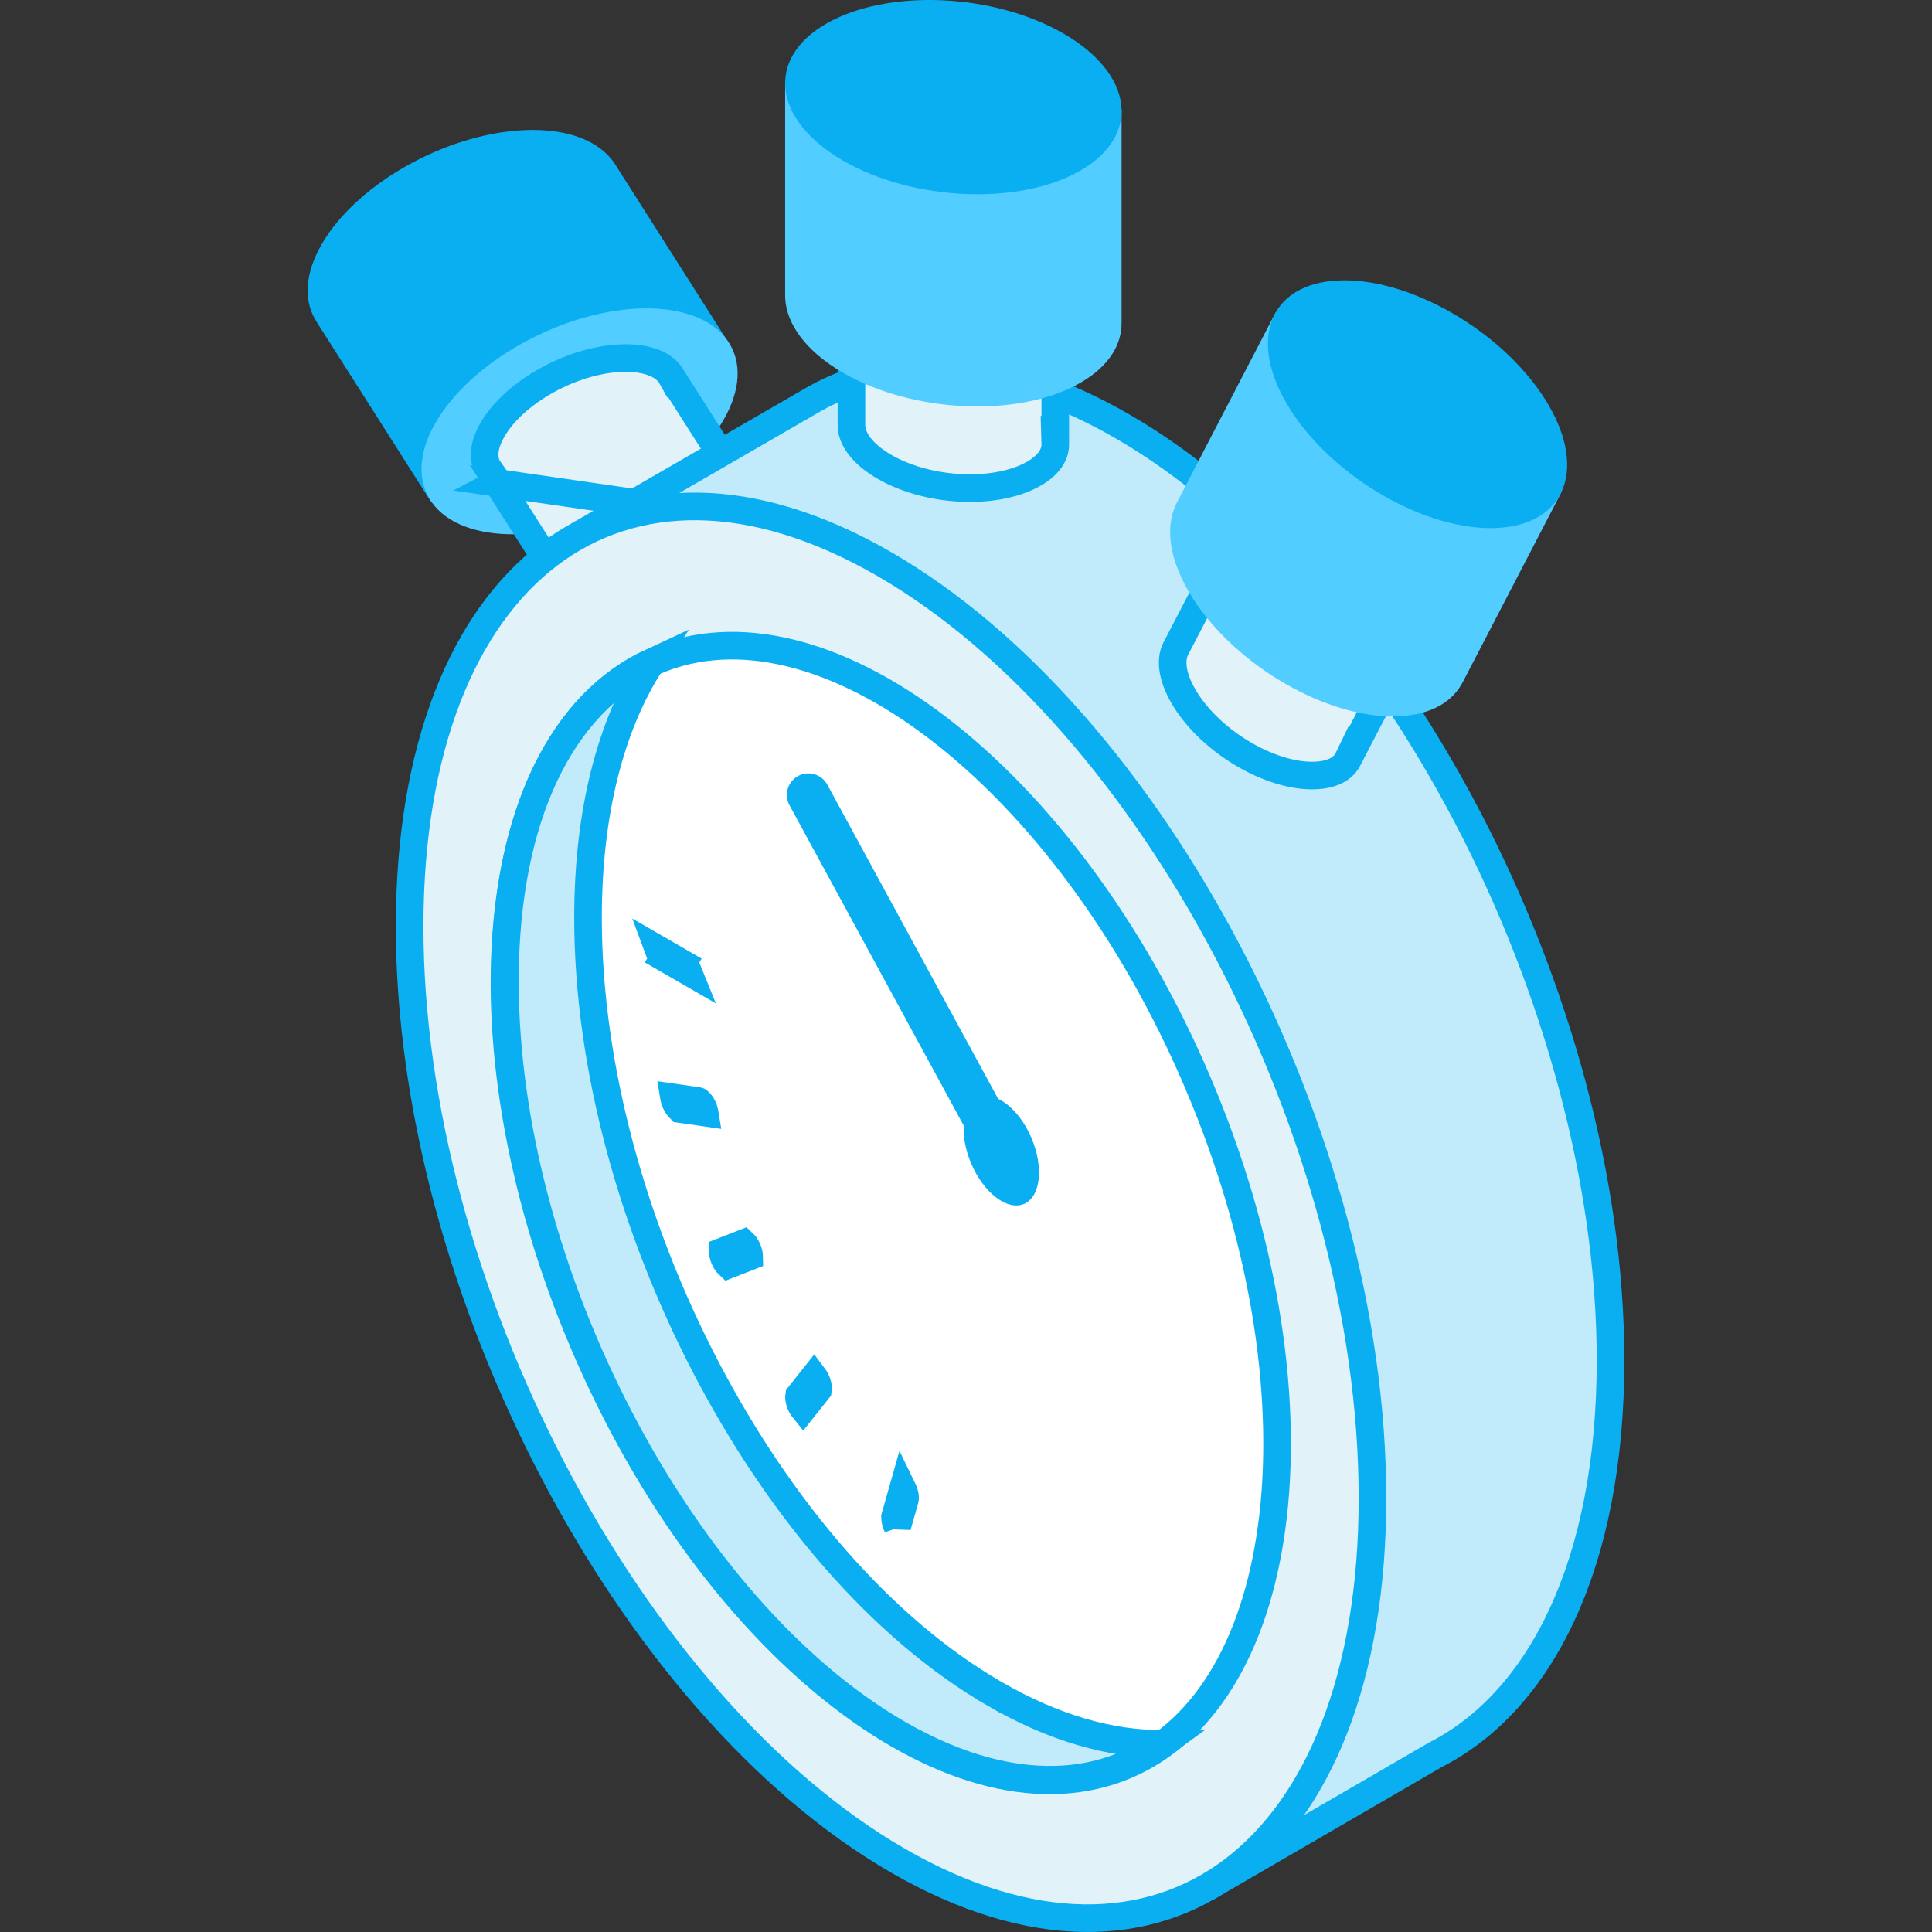 <svg width="70" height="70" viewBox="0 0 70 70" fill="none" xmlns="http://www.w3.org/2000/svg">
<rect x="0" y="0" width="70" height="70" fill="#333333" stroke="none"/>
<g clip-path="url(#clip0_735_152591)">
<path d="M15.62 18.186L11.492 11.694L11.493 11.693C11.028 11.006 11.013 10.073 11.559 9.027C12.736 6.771 16.07 4.84 19.006 4.714C20.567 4.648 21.701 5.105 22.244 5.887L22.245 5.887L26.453 12.505L15.62 18.186Z" fill="#0AAFF2"/>
<path d="M15.471 17.904C14.646 16.177 16.453 13.595 19.506 12.138C22.559 10.68 25.702 10.899 26.526 12.626C27.351 14.353 25.545 16.935 22.492 18.392C19.439 19.85 16.296 19.631 15.471 17.904Z" fill="#52CDFF"/>
<path d="M18.029 17.498L18.054 17.485L17.72 17.01C17.524 16.732 17.463 16.292 17.786 15.675C18.133 15.008 18.826 14.35 19.7 13.844C20.57 13.34 21.57 13.016 22.485 12.977L22.485 12.977C23.542 12.932 24.115 13.271 24.323 13.638L24.466 13.893H24.484L26.426 16.944L26.411 16.952L26.731 17.424C26.918 17.7 26.974 18.136 26.656 18.746L18.029 17.498ZM18.029 17.498L20.15 20.834L20.161 20.851C20.396 21.189 20.967 21.485 21.956 21.443L21.956 21.443C22.871 21.404 23.872 21.08 24.741 20.577C25.615 20.07 26.308 19.412 26.656 18.746L18.029 17.498Z" fill="#E1F2F9" stroke="#0AAFF2"/>
<path d="M51.995 63.587L52.006 63.58L52.018 63.574C55.808 61.637 58.352 56.683 58.352 49.292C58.352 42.781 56.37 35.719 53.153 29.574C49.935 23.424 45.507 18.242 40.659 15.443C36.331 12.944 32.47 12.804 29.536 14.438L21.345 19.173L44.142 68.146L51.995 63.587Z" fill="#C1EBFB" stroke="#0AAFF2"/>
<path d="M32.034 20.434C27.199 17.642 22.94 17.782 19.899 20.082C16.826 22.405 14.842 27.041 14.842 33.565C14.842 40.077 16.824 47.138 20.04 53.283C23.259 59.433 27.687 64.615 32.534 67.414C37.37 70.206 41.629 70.065 44.67 67.766C47.743 65.443 49.727 60.806 49.727 54.283C49.727 47.771 47.745 40.71 44.528 34.564C41.31 28.415 36.882 23.232 32.034 20.434Z" fill="#E1F2F9" stroke="#0AAFF2"/>
<path d="M23.749 23.943C20.791 25.204 18.925 28.509 18.417 33.023C17.911 37.519 18.775 43.1 21.156 48.688C23.537 54.275 26.965 58.764 30.558 61.513C34.165 64.273 37.841 65.217 40.8 63.956C43.758 62.695 45.624 59.39 46.132 54.877C46.638 50.381 45.774 44.799 43.393 39.212C41.012 33.625 37.584 29.136 33.991 26.386C30.384 23.626 26.708 22.683 23.749 23.943Z" fill="white" stroke="#0AAFF2"/>
<path d="M32.511 55.298L32.788 54.322C32.788 54.322 32.788 54.322 32.788 54.322C32.795 54.296 32.802 54.211 32.762 54.085C32.748 54.041 32.732 54 32.713 53.961L32.436 54.937L32.511 55.298ZM32.511 55.298C32.492 55.259 32.475 55.218 32.462 55.174C32.422 55.048 32.428 54.963 32.436 54.937L32.511 55.298ZM24.424 39.783L24.424 39.783C24.451 39.906 24.509 40.023 24.574 40.105C24.606 40.146 24.634 40.17 24.651 40.181C24.652 40.182 24.653 40.183 24.654 40.184L25.529 40.31C25.528 40.304 25.527 40.298 25.526 40.292C25.499 40.169 25.442 40.052 25.376 39.97C25.344 39.93 25.317 39.906 25.299 39.894C25.298 39.893 25.297 39.892 25.296 39.892L24.421 39.766C24.422 39.772 24.423 39.777 24.424 39.783ZM24.633 40.181L24.634 40.181L24.633 40.181ZM25.317 39.895L25.317 39.895L25.317 39.895ZM26.191 25.702C26.191 25.702 26.191 25.702 26.191 25.703L26.191 25.702ZM24.738 34.914L24.988 34.481L24.738 34.914L23.848 34.4C23.859 34.43 23.873 34.461 23.888 34.491C23.95 34.609 24.017 34.67 24.047 34.687L23.797 35.12L24.047 34.687L24.938 35.201C24.926 35.171 24.913 35.141 24.897 35.111C24.835 34.993 24.768 34.932 24.738 34.914ZM28.952 50.571C28.949 50.589 28.946 50.621 28.951 50.668C28.963 50.769 29.004 50.891 29.073 50.999C29.082 51.012 29.09 51.024 29.099 51.035L29.64 50.354C29.643 50.337 29.645 50.304 29.64 50.257C29.629 50.157 29.588 50.034 29.518 49.926C29.51 49.913 29.502 49.901 29.493 49.889L28.952 50.571ZM28.954 50.56C28.954 50.56 28.954 50.56 28.954 50.561L28.954 50.56ZM28.957 51.214L28.957 51.214C28.957 51.214 28.957 51.214 28.957 51.214L28.957 51.214ZM26.935 45.046L26.185 45.339C26.186 45.398 26.199 45.486 26.242 45.589C26.289 45.702 26.348 45.78 26.394 45.823L27.144 45.53C27.143 45.471 27.13 45.383 27.087 45.28C27.04 45.167 26.981 45.089 26.935 45.046ZM27.138 27.878C27.138 27.878 27.138 27.878 27.138 27.878L27.138 27.878Z" fill="white" stroke="#0AAFF2"/>
<path d="M36.287 42.448C36.422 42.448 36.555 42.413 36.673 42.346C36.79 42.279 36.888 42.183 36.957 42.066C37.026 41.95 37.064 41.818 37.066 41.683C37.069 41.548 37.036 41.414 36.971 41.296L29.974 28.428C29.925 28.338 29.858 28.259 29.779 28.194C29.699 28.13 29.608 28.082 29.51 28.053C29.411 28.024 29.308 28.015 29.207 28.025C29.105 28.036 29.006 28.067 28.916 28.116C28.826 28.165 28.747 28.231 28.683 28.31C28.618 28.39 28.57 28.482 28.541 28.58C28.512 28.678 28.503 28.781 28.513 28.883C28.524 28.985 28.555 29.083 28.604 29.173L35.602 42.041C35.669 42.164 35.768 42.267 35.889 42.339C36.009 42.41 36.147 42.448 36.287 42.448Z" fill="#0AAFF2"/>
<path d="M35.188 42.157C34.734 41.092 34.855 40.021 35.457 39.764C36.06 39.507 36.916 40.163 37.37 41.227C37.824 42.292 37.703 43.364 37.101 43.621C36.498 43.877 35.642 43.222 35.188 42.157Z" fill="#0AAFF2"/>
<path d="M42.123 63.181C40.234 63.198 38.176 62.607 36.046 61.377L36.296 60.944L36.046 61.377C31.937 59.005 28.257 54.665 25.606 49.6C22.953 44.531 21.305 38.685 21.305 33.255C21.305 29.418 22.13 26.259 23.602 23.99C20.442 25.45 18.294 29.445 18.294 35.557C18.294 40.798 19.889 46.486 22.481 51.439C25.075 56.395 28.64 60.564 32.535 62.813C34.758 64.096 36.822 64.601 38.623 64.462C39.92 64.362 41.099 63.926 42.123 63.181Z" fill="#C1EBFB" stroke="#0AAFF2"/>
<path d="M38.234 16.086L38.219 15.571H38.234V10.222L30.85 9.605V15.436L30.851 15.453C30.868 15.865 31.191 16.421 32.048 16.916L32.048 16.916C32.841 17.374 33.859 17.638 34.863 17.679C35.872 17.721 36.81 17.537 37.461 17.161L37.461 17.161C38.056 16.818 38.243 16.42 38.234 16.086Z" fill="#E1F2F9" stroke="#0AAFF2"/>
<path d="M40.637 3.96V11.653L40.636 11.653C40.66 12.482 40.172 13.277 39.149 13.867C36.945 15.14 33.096 14.98 30.552 13.511C29.198 12.73 28.487 11.735 28.448 10.784L28.447 10.784V2.941L40.637 3.96Z" fill="#52CDFF"/>
<path d="M29.934 0.859C32.138 -0.413 35.987 -0.254 38.532 1.215C41.076 2.684 41.353 4.907 39.149 6.179C36.945 7.451 33.096 7.292 30.552 5.823C28.007 4.354 27.731 2.131 29.934 0.859Z" fill="#0AAFF2"/>
<path d="M45.279 18.345L42.592 23.519L42.584 23.535C42.409 23.908 42.44 24.551 42.972 25.385C43.465 26.157 44.247 26.86 45.119 27.36C45.995 27.862 46.913 28.131 47.663 28.097C48.35 28.067 48.699 27.8 48.844 27.499L49.083 27.005L49.097 27.014L51.547 22.295L45.279 18.345Z" fill="#E1F2F9" stroke="#0AAFF2"/>
<path d="M56.566 17.845L53.021 24.672L53.02 24.671C52.659 25.419 51.86 25.899 50.68 25.952C48.138 26.066 44.796 24.15 43.215 21.674C42.373 20.356 42.2 19.146 42.605 18.284L42.603 18.283L46.218 11.323L56.566 17.845Z" fill="#52CDFF"/>
<path d="M48.497 10.161C51.039 10.048 54.382 11.963 55.963 14.439C57.544 16.916 56.765 19.015 54.223 19.129C51.681 19.243 48.339 17.327 46.757 14.851C45.176 12.374 45.955 10.274 48.497 10.161Z" fill="#0AAFF2"/>
</g>
<defs>
<clipPath id="clip0_735_152591">
<rect width="70" height="70" fill="white" transform="matrix(-1 0 0 1 70 0)"/>
</clipPath>
</defs>
</svg>
